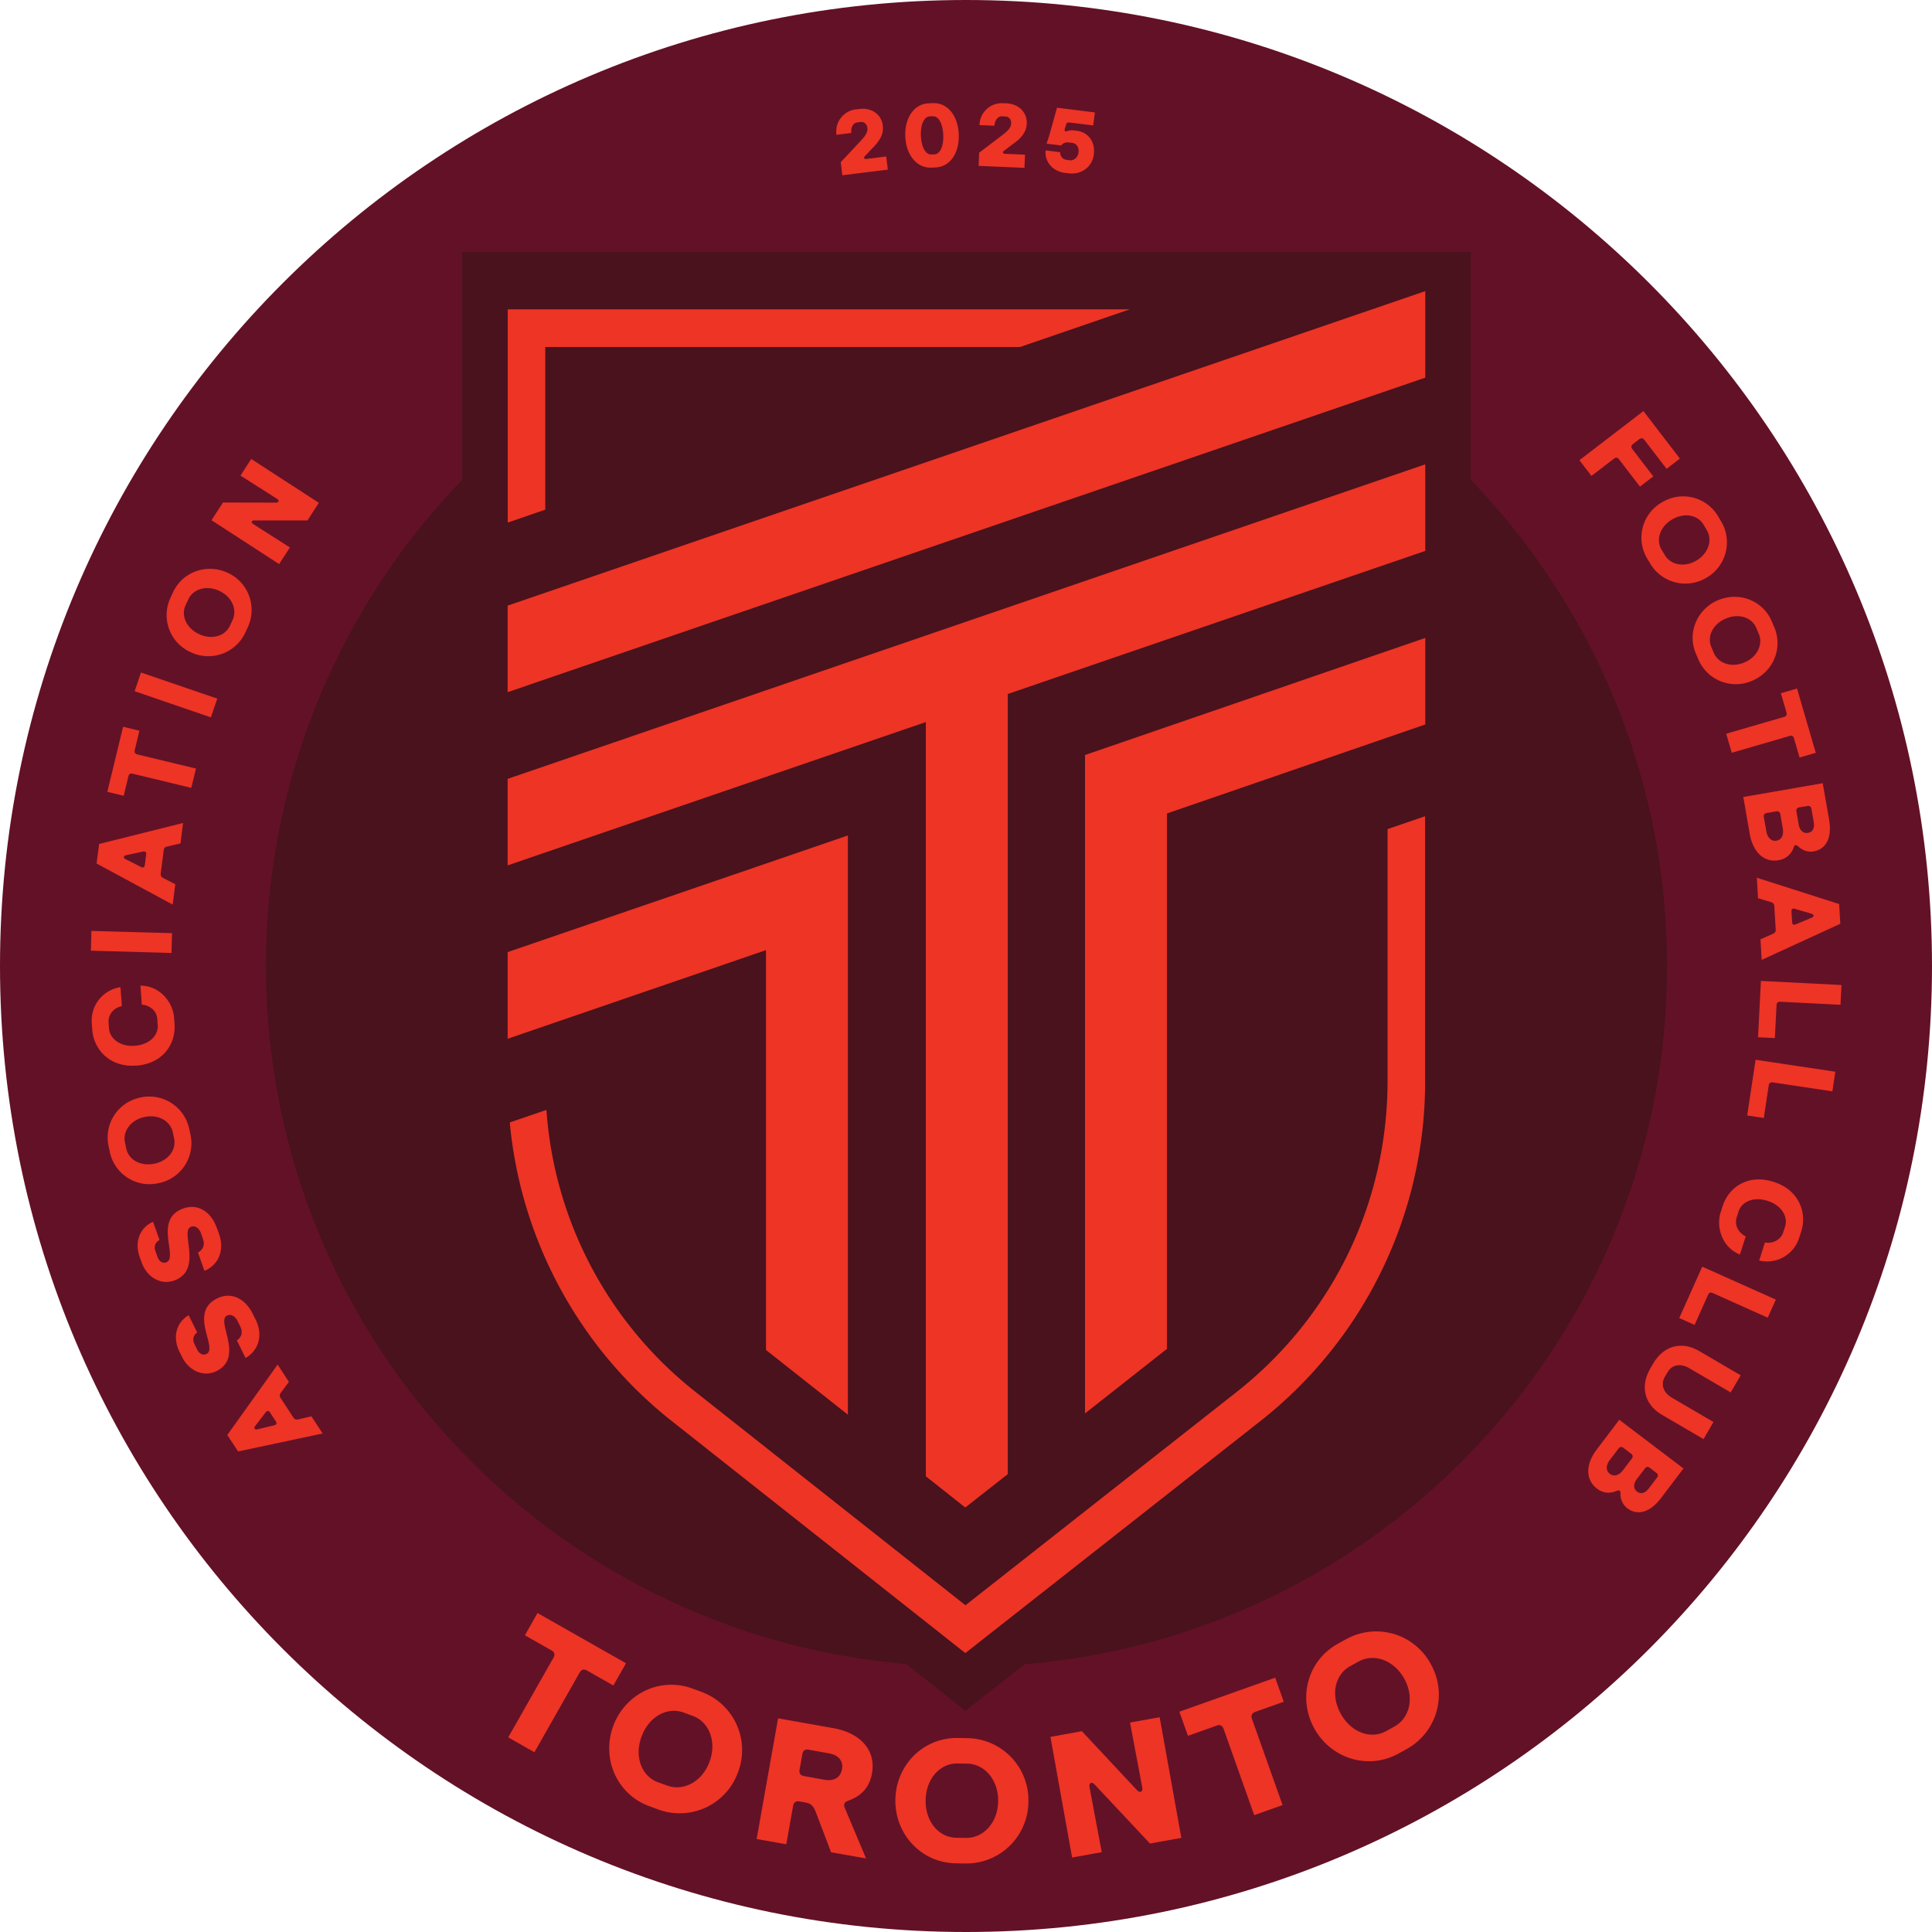 <svg xmlns="http://www.w3.org/2000/svg" width="500" height="500" fill="none"><path fill="#631127" d="M250 500c138.07 0 250-111.93 250-250S388.07 0 250 0 0 111.93 0 250s111.93 250 250 250Z"/><path fill="#49121D" d="M431.42 250.01c0-48.88-19.35-93.24-50.8-125.84V65.22H119.64v58.95a180.7 180.7 0 0 0-50.8 125.85c0 94.87 72.88 172.72 165.7 180.62l8.04 6.35 7.26 5.75 7.29-5.73 8.04-6.32c93.1-7.65 166.25-85.61 166.25-180.67V250Z"/><path fill="#ED3425" d="m425.32 106.39 9.44 12.3-3.45 2.64-5.78-7.52c-.35-.45-.8-.5-1.26-.17l-1.68 1.3c-.45.34-.5.8-.17 1.25l5.45 7.1-3.45 2.65-5.45-7.1c-.35-.45-.8-.5-1.25-.16l-5.85 4.49-3.12-4.07 16.56-12.71Zm4.76 23.64a10.5 10.5 0 0 1 14.53 3.53l.85 1.43a10.56 10.56 0 0 1-3.8 14.51 10.57 10.57 0 0 1-14.57-3.62l-.84-1.4a10.53 10.53 0 0 1 3.82-14.46h.01Zm8.95 15.04c3.13-1.86 4.2-5.31 2.7-7.85l-.86-1.44c-1.47-2.49-4.94-3.23-8.15-1.33-3.2 1.91-4.2 5.31-2.71 7.8l.84 1.4c1.5 2.53 5.02 3.3 8.2 1.41h-.02Zm5.59 10.27c5.4-2.3 11.6.03 13.91 5.46l.65 1.53c2.31 5.44-.3 11.56-5.71 13.85a10.55 10.55 0 0 1-13.95-5.55l-.64-1.5c-2.29-5.41.34-11.51 5.74-13.8Zm6.83 16.1c3.35-1.41 4.87-4.69 3.72-7.4l-.65-1.54c-1.12-2.66-4.45-3.87-7.89-2.41-3.43 1.44-4.87 4.69-3.75 7.34l.64 1.51c1.15 2.72 4.53 3.94 7.93 2.5Zm10.9 12.98-1.46-5.01 4.18-1.22 4.85 16.64-4.19 1.21-1.45-4.98c-.16-.54-.56-.77-1.1-.6l-15 4.36-1.44-4.93 15-4.36c.54-.16.77-.57.6-1.11Zm9.37 18.27 1.65 9.42c.8 4.64-.73 7.67-4.05 8.24-1.61.28-3-.41-3.98-1.33-.5-.46-.9-.42-1.13.26a4.86 4.86 0 0 1-3.9 3.34c-3.74.65-6.64-2-7.5-6.9l-1.64-9.46 20.56-3.57Zm-11.96 14.88c1.32-.23 1.92-1.45 1.62-3.2l-.64-3.67c-.1-.56-.47-.82-1.03-.72l-2.5.43c-.56.1-.83.47-.73 1.03l.64 3.68c.3 1.73 1.32 2.67 2.64 2.45Zm8.18-2.03c1.18-.2 1.73-1.24 1.45-2.8l-.6-3.43c-.1-.56-.47-.82-1.03-.72l-2.12.36c-.56.1-.82.48-.73 1.04l.6 3.43c.27 1.56 1.22 2.32 2.42 2.12h.01Zm8.03 18.44.3 5.09-20.35 9.35-.31-5.33 3.29-1.45c.47-.2.68-.55.65-1.08l-.36-6.04c-.03-.53-.3-.88-.77-1.03l-3.44-1.03-.31-5.3 21.3 6.8v.02Zm-12.34 1.89.17 2.8c.03.57.37.78.9.57l4.22-1.77c.59-.24.55-.81-.05-.98l-4.41-1.3c-.52-.15-.86.11-.83.68Zm12.94 19.04-.25 5.13-15.61-.79c-.57-.02-.91.29-.94.85l-.44 8.55-4.35-.21.74-14.57 20.85 1.05v-.01Zm-1.59 22.46-.76 5.07-15.45-2.32c-.56-.08-.94.19-1.02.75l-1.28 8.46-4.3-.65 2.18-14.42 20.63 3.1Zm-15.94 28.5c6.65 2.12 8.63 8.1 7.13 12.79l-.49 1.5a8.73 8.73 0 0 1-10.41 6.07l1.49-4.69c1.93.4 4.1-.63 4.74-2.61l.5-1.6c.7-2.15-.62-5.3-4.54-6.54-3.9-1.25-6.77.4-7.5 2.68l-.5 1.56c-.64 2.05.45 4.01 2.33 4.96l-1.5 4.69c-4.52-1.82-6.26-6.94-4.97-10.98l.49-1.53c1.56-4.9 6.56-8.43 13.2-6.3h.03Zm.55 30.46-2.1 4.68-14.25-6.38c-.52-.24-.95-.07-1.18.45l-3.5 7.8-3.97-1.77 5.95-13.3 19.04 8.52h.01Zm-19.82 13.33 10.73 6.27-2.6 4.43-10.73-6.28c-2.26-1.32-4.46-.92-5.6 1.05l-.7 1.18c-1.15 1.98-.42 4.1 1.85 5.43l10.73 6.27-2.58 4.43-10.74-6.28c-4.56-2.67-5.73-7.4-3-12.05l.7-1.2c2.73-4.67 7.39-5.92 11.94-3.25Zm-4.09 30.38-5.78 7.63c-2.85 3.75-6.1 4.69-8.78 2.65a4.62 4.62 0 0 1-1.74-3.83c0-.68-.3-.94-.96-.65-1.69.7-3.43.69-5.1-.57-3.01-2.3-3.06-6.22-.05-10.19l5.8-7.64 16.62 12.6Zm-19.05 1.39c1.07.8 2.38.41 3.44-.99l2.25-2.96c.35-.45.29-.91-.17-1.25l-2.02-1.54c-.45-.34-.9-.27-1.25.18l-2.25 2.96c-1.06 1.4-1.06 2.79 0 3.6Zm7.06 4.6c.95.72 2.08.41 3.03-.84l2.11-2.78c.34-.45.28-.92-.17-1.25l-1.71-1.3c-.45-.34-.9-.28-1.25.18l-2.1 2.78c-.97 1.26-.88 2.48.1 3.22v-.01ZM61.62 375.64l-2.8-4.26 13.03-18.23 2.92 4.47-2.14 2.89c-.3.4-.32.82-.02 1.27l3.3 5.06c.3.45.7.62 1.19.51l3.5-.81 2.9 4.44-21.88 4.66Zm9.77-7.77-1.53-2.34c-.31-.48-.72-.5-1.07-.05L66 369.1c-.37.5-.07.97.54.82l4.47-1.06c.52-.13.7-.53.38-1h.01Zm-7.85-16.44-2.23-4.52c1.16-.8 1.62-2.1.86-3.63l-.74-1.5c-.56-1.12-1.66-1.8-2.7-1.29-2.88 1.44 4.59 10.75-2.74 14.37-3.34 1.65-7.13-.16-8.87-3.67l-.72-1.46c-1.65-3.35-1.03-7.32 2.42-9.35l2.21 4.46c-.95.7-1.31 1.79-.71 2.99l.72 1.46c.52 1.04 1.48 1.57 2.38 1.12 3.13-1.55-4.74-10.66 2.77-14.38 3.53-1.74 7.18-.15 9.25 4.05l.73 1.46c1.94 3.9.84 7.94-2.62 9.89ZM52.92 328.9l-1.69-4.75c1.25-.66 1.86-1.89 1.3-3.49l-.56-1.58c-.42-1.18-1.44-1.99-2.53-1.6-3.03 1.08 3.28 11.2-4.42 13.94-3.5 1.25-7.06-1-8.36-4.69l-.55-1.54c-1.24-3.5-.15-7.37 3.5-9l1.67 4.7c-1.02.58-1.51 1.61-1.06 2.87l.55 1.54c.39 1.1 1.27 1.74 2.23 1.4 3.3-1.17-3.45-11.15 4.44-13.95 3.7-1.31 7.14.7 8.7 5.1l.56 1.54c1.46 4.1-.1 7.98-3.78 9.5v.01Zm-11.87-22.7a10.5 10.5 0 0 1-12.62-8.01l-.35-1.64a10.55 10.55 0 0 1 8.25-12.51 10.56 10.56 0 0 1 12.64 8.1l.35 1.6a10.53 10.53 0 0 1-8.27 12.46Zm-3.64-17.12c-3.56.75-5.69 3.68-5.07 6.56l.35 1.64c.6 2.83 3.64 4.65 7.3 3.87 3.64-.77 5.68-3.67 5.07-6.5l-.34-1.61c-.62-2.9-3.7-4.74-7.31-3.96Zm-2.17-13.3c-6.96.5-11-4.32-11.36-9.23l-.11-1.57a8.73 8.73 0 0 1 7.41-9.5l.35 4.9c-1.95.36-3.58 2.11-3.43 4.2l.12 1.66c.15 2.26 2.55 4.7 6.65 4.4 4.07-.3 6.12-2.9 5.95-5.27l-.11-1.63c-.15-2.15-1.9-3.57-4.01-3.75l-.35-4.91c4.87 0 8.4 4.11 8.7 8.34l.12 1.6c.36 5.12-2.97 10.27-9.93 10.77v-.01Zm-11.72-29.74.14-5.12 20.86.58-.14 5.13-20.86-.59ZM25 223.48l.65-5.06 21.73-5.43-.67 5.29-3.5.81c-.5.12-.78.42-.84.94l-.77 6.01c-.07.54.12.92.57 1.16l3.2 1.64-.68 5.27L25 223.48Zm12.48.42.35-2.78c.08-.56-.22-.84-.77-.74l-4.49.96c-.61.14-.69.7-.12.98l4.1 2.08c.47.24.86.05.93-.5Zm-4.24-23.02-1.22 5.07-4.24-1.02 4.07-16.84 4.23 1.02-1.21 5.04c-.14.55.1.95.65 1.09l15.2 3.66-1.21 5-15.2-3.67c-.54-.14-.94.1-1.07.66v-.01Zm1.6-22 1.65-4.84 19.74 6.76-1.66 4.85-19.75-6.77h.01Zm14.5-10.1a10.51 10.51 0 0 1-5.25-14l.7-1.52c2.5-5.35 8.8-7.5 14.13-5.02a10.56 10.56 0 0 1 5.21 14.08l-.69 1.48a10.53 10.53 0 0 1-14.1 4.98Zm7.4-15.87c-3.3-1.54-6.75-.48-8 2.2l-.7 1.5c-1.23 2.63.1 5.92 3.48 7.5 3.37 1.57 6.75.47 7.97-2.14l.7-1.5c1.24-2.67-.1-6-3.46-7.56h.01Zm-2-18.28 2.97-4.58 13.73.03c.7 0 .9-.56.3-.95l-9.5-6.05 2.78-4.3 17.5 11.35-2.95 4.56H65.78c-.69-.02-.85.55-.27.92l9.52 6.07-2.79 4.3-17.5-11.35Zm88 292.5-6.9-3.92 3.27-5.76 22.9 13-3.27 5.76-6.86-3.9c-.75-.42-1.42-.23-1.85.52l-11.72 20.65-6.78-3.85 11.73-20.65c.42-.75.24-1.43-.51-1.85Zm15.95 19.59c3.1-8.38 12.12-12.82 20.53-9.72l2.39.88a16.05 16.05 0 0 1 9.4 20.75 16.04 16.04 0 0 1-20.66 9.66l-2.34-.86c-8.38-3.09-12.4-12.34-9.31-20.71Zm24.95 9.2c1.9-5.19-.12-10.29-4.33-11.84l-2.39-.87c-4.12-1.52-8.93.9-10.89 6.23-1.96 5.31.12 10.28 4.24 11.8l2.35.85c4.2 1.55 9.07-.9 11.01-6.17h.01Zm17.73-11.22 14.28 2.54c7.22 1.29 11.07 5.84 10.02 11.73-.73 4.06-3.25 6.05-6.29 7.11-.84.31-1.12.91-.77 1.75l5.53 13.14-9.06-1.61-3.98-10.47c-.67-1.68-1.4-2.18-2.7-2.41l-1.56-.28c-.85-.15-1.42.25-1.57 1.1l-1.78 10-7.67-1.37 5.55-31.23Zm16.54 13.16c.36-2.05-.79-3.63-3.41-4.1l-5.27-.95c-.85-.15-1.42.25-1.57 1.1l-.74 4.15c-.15.85.25 1.43 1.1 1.57l5.26.95c2.68.47 4.24-.59 4.63-2.72Zm13.81 7.88c.15-8.92 7.2-16.1 16.17-15.95l2.53.04a16.04 16.04 0 0 1 15.73 16.48 16.06 16.06 0 0 1-16.3 15.96l-2.5-.04c-8.92-.15-15.78-7.56-15.63-16.48Zm26.6.44c.09-5.53-3.51-9.67-8-9.75l-2.54-.04c-4.39-.07-8.12 3.81-8.22 9.48-.1 5.67 3.5 9.67 7.9 9.74l2.5.04c4.48.08 8.26-3.85 8.36-9.46v-.01Zm13.51-16.67 8.17-1.47 14.26 15.26c.74.8 1.55.42 1.36-.66l-3.17-16.84 7.67-1.38 5.61 31.23-8.11 1.46-14.35-15.3c-.7-.78-1.5-.37-1.31.66l3.17 16.88-7.67 1.38-5.61-31.23-.02.01Zm43.08-2.93-7.47 2.65-2.22-6.24 24.8-8.8 2.22 6.23-7.42 2.63c-.81.3-1.12.93-.83 1.74l7.94 22.37-7.34 2.6-7.94-22.37c-.3-.8-.93-1.11-1.73-.82h-.01Zm25.23.74c-4.32-7.82-1.77-17.56 6.08-21.9l2.22-1.23a16.04 16.04 0 0 1 21.85 6.47 16.07 16.07 0 0 1-6.2 21.97l-2.17 1.2c-7.82 4.32-17.45 1.31-21.78-6.5v-.01Zm23.28-12.87c-2.67-4.84-7.85-6.63-11.79-4.46l-2.22 1.22c-3.85 2.13-5.16 7.36-2.42 12.3 2.74 4.97 7.86 6.64 11.7 4.52l2.2-1.21c3.92-2.17 5.24-7.46 2.53-12.38v.01ZM221.62 28.3l.85-.1c3.16-.4 5.65 1.47 6 4.26.25 2.06-.5 3.74-2.96 6.17l-1.7 1.8c-.35.36-.14.77.3.72l5.24-.65.42 3.4L218 45.36l-.42-3.37 5.27-5.64c1.22-1.32 1.76-2.24 1.63-3.26-.11-.95-.84-1.63-1.75-1.51l-.88.1c-1.02.13-1.68 1.2-1.53 2.73l-3.84.48a5.76 5.76 0 0 1 5.14-6.6Zm12.67 7.01c-.2-4.86 2.33-8.43 6.06-8.58l1.04-.04c3.8-.15 6.53 3.18 6.73 8.06.2 4.89-2.26 8.44-6.05 8.59l-1.05.04c-3.71.15-6.53-3.21-6.73-8.07Zm9.82-.4c-.12-2.88-1.18-4.89-2.71-4.82l-.8.03c-1.46.06-2.4 2.17-2.28 5.03.12 2.89 1.23 4.9 2.7 4.83l.79-.03c1.53-.06 2.42-2.15 2.3-5.04Zm15.56-8.19.85.03c3.19.15 5.33 2.4 5.2 5.21-.09 2.07-1.1 3.61-3.94 5.59l-1.97 1.5c-.41.28-.27.73.17.75l5.29.22-.15 3.42-11.86-.51.14-3.4 6.14-4.67c1.43-1.1 2.1-1.91 2.15-2.93.04-.95-.55-1.75-1.48-1.78l-.89-.05c-1.02-.04-1.85.9-1.96 2.44l-3.86-.17a5.76 5.76 0 0 1 6.16-5.65Zm10.95 12.2 3.76.48c-.04 1.1.71 1.85 1.61 1.96l.93.12c.9.12 2.03-.68 2.2-2.03.17-1.38-.55-2.34-1.66-2.48l-.84-.1c-.8-.1-1.54.16-1.97.78l-3.8-.47s.6-1.71.94-2.96l1.76-6.35 9.8 1.23-.43 3.37-6.17-.77c-.42-.05-.72.1-.84.52l-.34 1.13c-.19.59.12.77.71.56a3.47 3.47 0 0 1 1.67-.16l.72.09c3.05.38 4.81 2.95 4.41 6.11-.4 3.26-3.2 5.33-6.6 4.9l-.87-.1c-3.26-.41-5.33-3.02-5-5.81v-.01ZM131.4 135.24V80.05h161L264 89.8H141.12v42.11l-9.73 3.34Zm227.7 79.34v65.1c0 31.67-14.28 61.07-39.18 80.66l-70.06 55.1-69.75-55.13a101.93 101.93 0 0 1-38.69-73.07l-9.49 3.25a111.63 111.63 0 0 0 42.14 77.45l75.76 59.88 76.1-59.84a111.7 111.7 0 0 0 42.89-88.3v-68.44l-9.74 3.34h.01Zm9.76-27.08V165.1L280.8 195.4V365.8L302 349.1V210.53l66.85-23.03Zm0-44.92v-22.41l-237.49 81.4v22.4l108.24-37.1v195.2l10.21 8.07 10.99-8.63v-201.9l108.05-37.03Zm0-67.24-237.49 81.4v22.4l237.49-81.4v-22.4ZM131.38 246.4v22.44l66.86-22.95v103.48l21.2 16.75v-149.9l-88.06 30.18Z"/></svg>
